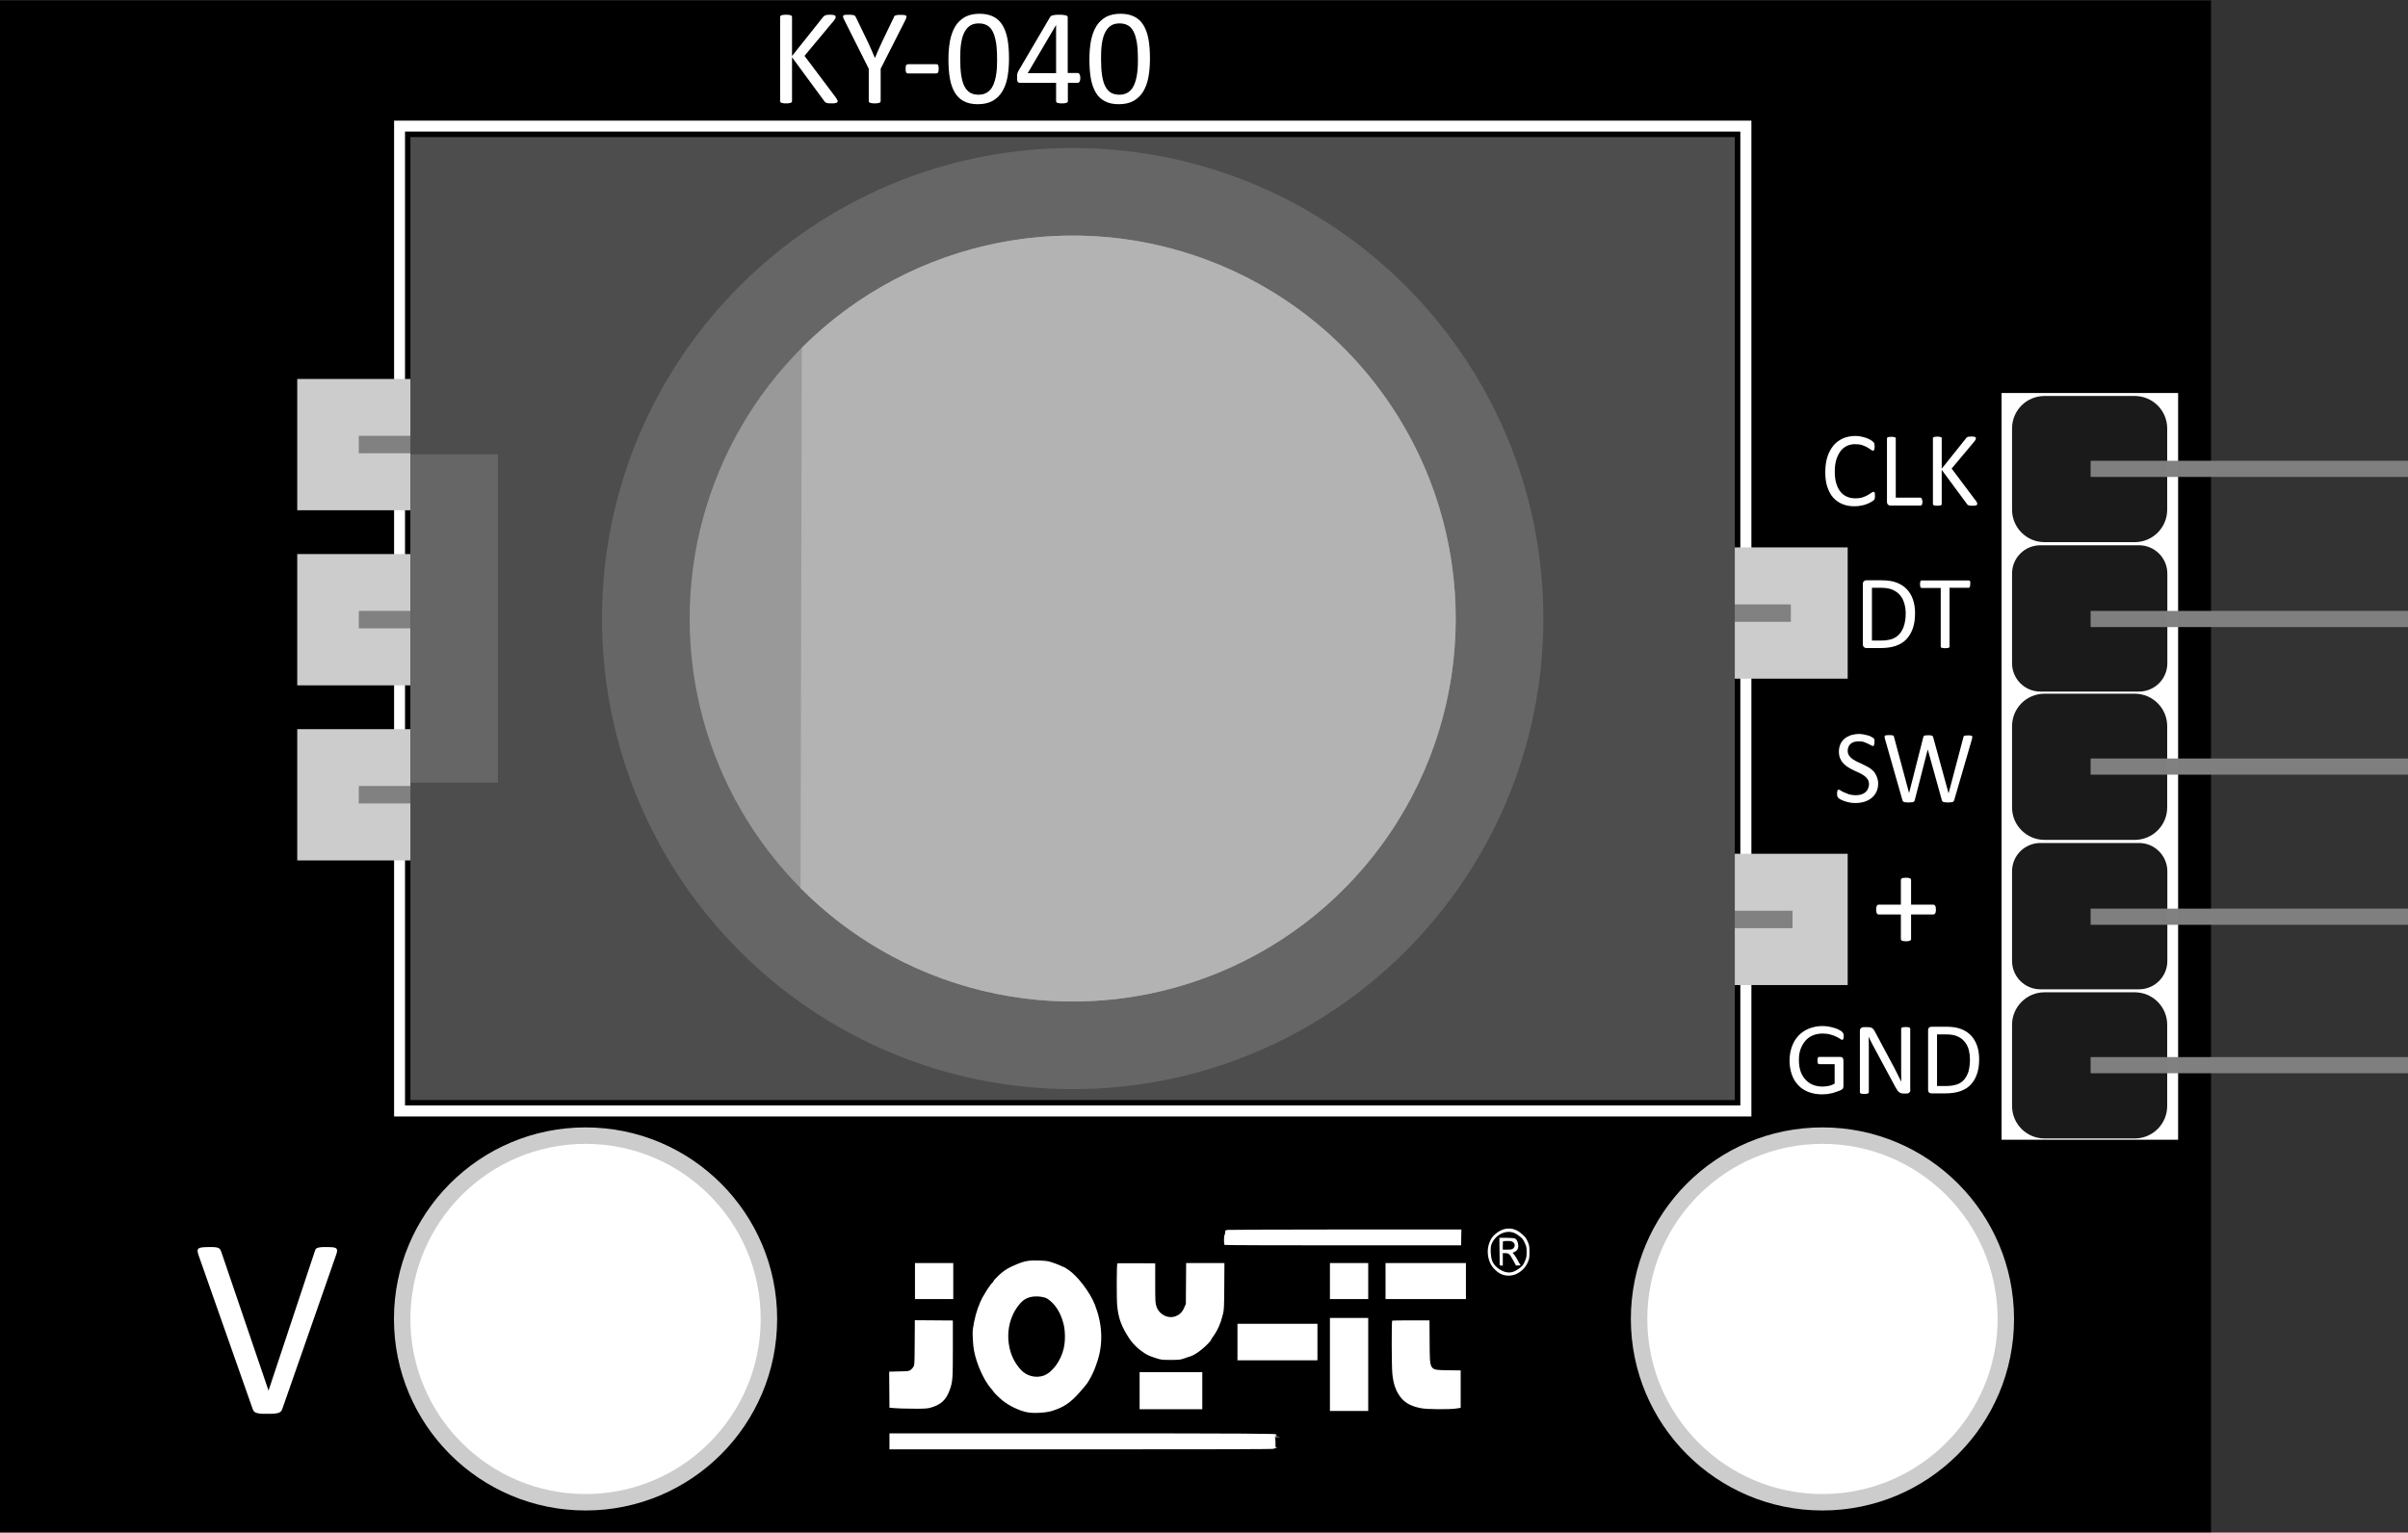 <?xml version="1.0" encoding="utf-8"?>
<!-- Generator: Adobe Illustrator 27.8.0, SVG Export Plug-In . SVG Version: 6.00 Build 0)  -->
<svg version="1.1"
	 id="svg8" xmlns:svg="http://www.w3.org/2000/svg" xmlns:rdf="http://www.w3.org/1999/02/22-rdf-syntax-ns#" xmlns:sodipodi="http://sodipodi.sourceforge.net/DTD/sodipodi-0.dtd" xmlns:dc="http://purl.org/dc/elements/1.1/" xmlns:inkscape="http://www.inkscape.org/namespaces/inkscape" xmlns:cc="http://creativecommons.org/ns#" inkscape:export-xdpi="93" inkscape:export-ydpi="93" inkscape:version="0.92.4 (5da689c313, 2019-01-14)"
	 xmlns="http://www.w3.org/2000/svg" xmlns:xlink="http://www.w3.org/1999/xlink" x="0px" y="0px" viewBox="0 0 1698 1081"
	 style="enable-background:new 0 0 1698 1081;" xml:space="preserve">
<rect x="0" y="0" width="1698" height="1081" fill="#333333" stroke="none"/>
<style type="text/css">
	.st0{fill:#FFFFFF;}
	.st1{fill:#1A1A1A;}
	.st2{opacity:0.99;fill:#808080;enable-background:new    ;}
	.st3{fill:#CCCCCC;}
	.st4{fill:#4D4D4D;}
	.st5{fill:#666666;}
	.st6{fill:#999999;}
	.st7{fill:#B3B3B3;}
	.st8{enable-background:new    ;}
</style>
<sodipodi:namedview  bordercolor="#666666" borderopacity="1.0" id="base" inkscape:current-layer="layer1" inkscape:cx="1367.4889" inkscape:cy="1840.2602" inkscape:document-units="mm" inkscape:pageopacity="0" inkscape:pageshadow="2" inkscape:window-height="1017" inkscape:window-maximized="1" inkscape:window-width="1920" inkscape:window-x="-8" inkscape:window-y="-8" inkscape:zoom="0.12374369" pagecolor="#323232" showgrid="false">
	</sodipodi:namedview>
<g id="layer1" transform="translate(0,403)" inkscape:groupmode="layer" inkscape:label="Ebene 1">
	<rect id="rect815" x="0" y="-402.7" width="1559.1" height="1080.5"/>
	<rect id="rect821" x="1411.4" y="-125.8" class="st0" width="124.5" height="526.7"/>
	<path id="rect825" class="st1" d="M1418.8,109.2l0,57.3c0,12.7,10.3,22.9,22.9,22.9l63.6,0c12.7,0,22.9-10.3,22.9-22.9l0-57.3
		c0-12.7-10.3-22.9-22.9-22.9l-63.6,0C1429,86.3,1418.8,96.5,1418.8,109.2z"/>
	<path id="rect872" class="st1" d="M1418.8,319.8l0,57.3c0,12.7,10.3,22.9,22.9,22.9l63.6,0c12.7,0,22.9-10.3,22.9-22.9l0-57.3
		c0-12.7-10.3-22.9-22.9-22.9l-63.6,0C1429.1,296.9,1418.8,307.2,1418.8,319.8z"/>
	<path id="rect874" class="st1" d="M1418.8,211.6l0,63.2c0,11,8.9,20,20,20l69.5,0c11,0,20-8.9,20-20l0-63.2c0-11-8.9-20-20-20
		l-69.5,0C1427.7,191.6,1418.8,200.5,1418.8,211.6z"/>
	<rect id="rect947" x="1474.2" y="132" class="st2" width="223.8" height="11.4"/>
	<rect id="rect949" x="1474.2" y="237.9" class="st2" width="223.8" height="11.4"/>
	<rect id="rect951" x="1474.2" y="342.6" class="st2" width="223.8" height="11.4"/>
	<path id="path31-1" inkscape:connector-curvature="0" class="st0" d="M634.1,564.3c6.3-0.1,7-0.2,8.1-1.1c0.7-0.5,1.6-1.5,2-2.3
		c0.7-1.3,0.7-2.2,0.8-17l0.1-15.7l13.4,0.1l13.4,0.1v19.5c0,21.5-0.1,23.5-2.1,29.2c-2.6,7.4-6.3,10.8-14,12.9
		c-2.1,0.5-4.4,0.7-12.3,0.6c-5.3,0-11.2-0.2-13-0.4l-3.3-0.3l-0.1-12.7l-0.1-12.7L634.1,564.3L634.1,564.3z M761.9,608
		c114.6,0,142.8,0.2,138,0.8l-0.7,0.1l0.7,0.4c0.6,0.3,0.5,0.4-0.5,0.5c-0.8,0.1-0.5,0.2,1.1,0.4l2.4,0.3l-2.4,0.1
		c-1.3,0.1-2.1,0.2-1.7,0.3c0.5,0.2,0.6,0.7,0.6,3.7c0,3.5,0,3.5,1,3.6c0.7,0.1,0.5,0.2-0.5,0.2c-0.9,0-1.6,0.2-1.6,0.5
		c0,0.3-45.4,0.4-135.5,0.4H627.2v-5.6V608L761.9,608z M658.7,487.9h13.5l0,12.7l0,12.7h-13.5h-13.5l0-12.7l0-12.7H658.7z
		 M686,534.6c1-7.1,2.7-13.5,5.2-19.1c0.9-2.1,1.8-3.8,1.9-3.9c0.1-0.1,0.8-1.2,1.5-2.5c1.4-2.5,4.6-7.1,5.4-7.6
		c0.3-0.2,0.5-0.5,0.5-0.7c0-0.6,3.4-4.1,6-6.2c2.8-2.3,5.1-3.6,10.1-5.7c5.8-2.5,9.3-3.1,16.3-2.8c5.1,0.2,6.3,0.4,9.5,1.5
		c2,0.7,4.5,1.6,5.4,2.1c1,0.5,1.9,0.9,2.2,0.9c0.2,0,1.7,0.9,3.3,2c6.5,4.3,15.3,15.9,18.7,24.5c5.3,13.5,6,27,2,39.5
		c-1.7,5.3-2.9,8.2-4.9,11.9c-2.3,4.3-2.5,4.5-8,10.8c-6.4,7.2-11,10.3-19.3,12.9c-4.2,1.3-12.6,1.8-17.1,1
		c-5.8-1-13.6-4.8-18.4-8.9c-2.5-2.1-5.8-5.5-5.8-5.8c0-0.1-0.8-1.2-1.9-2.4c-4.9-5.7-9.9-16.9-11.7-26.1
		C686.1,546.4,685.6,537.2,686,534.6L686,534.6z M711.9,547.8c1.3,5.9,3.9,10.9,7.9,15.3c4.1,4.5,10.5,6.1,16.1,4.2
		c6.1-2.2,12.2-10.4,14.2-19.3c1.2-5.1,1.1-12.5-0.2-17.4c-1.8-7-5-12.5-9.4-16.1c-2-1.7-3-2.2-5.1-2.6c-4.6-1-9.3-0.5-12.6,1.5
		c-2.9,1.7-6.6,6.4-8.7,11.2C710.9,531.6,710.1,540,711.9,547.8z M787.9,488.1c0.2-0.1,6.3-0.1,13.6-0.1l13.1,0.1l0,13.9
		c0,13.1,0.1,14,0.8,16.3c1.9,5.9,8.1,9.1,13.6,7.1c2.8-1.1,4.7-2.9,6-6l1.2-2.7l0.1-14.4l0.1-14.4h13.5h13.5l-0.1,16.3
		c-0.1,15.2-0.2,16.5-0.9,19.6c-1.5,6.3-3.9,11.8-7.1,16.1c-0.8,1.1-1.4,2.1-1.4,2.3c0,0.5-3.4,4.1-6.5,6.6c-2.6,2.2-6.2,4.4-8,4.9
		c-0.6,0.1-2.5,0.8-4.2,1.4c-2.9,1-3.6,1.1-9.7,1.1c-6.1,0-6.8-0.1-10.2-1.2c-5.4-1.7-7.2-2.6-10.7-5.3c-4.1-3-7.5-6.9-10.3-11.8
		c-4-6.8-5.7-11.9-6.5-19.8C787.3,513.1,787.4,488.4,787.9,488.1L787.9,488.1z M825.7,564.8h22.1v13.1v13.1h-22.1h-22.1v-13.1v-13.1
		H825.7z M863.5,468c0.2,0,0.4-0.7,0.4-1.6c0-1.6,0-1.6,1.7-1.9c0.9-0.1,38.4-0.3,83.3-0.3h81.6l-0.1,5.6l-0.1,5.6h-83
		c-45.6,0-83.3-0.1-83.6-0.3c-0.5-0.2-0.6-0.9-0.6-3.7C863.2,469.4,863.3,468,863.5,468L863.5,468z M900.9,530.7H929v12.9v12.9
		h-28.2h-28.2v-12.9v-12.9L900.9,530.7z M951.3,487.9h13.5v12.7v12.7h-13.5h-13.5v-12.7v-12.7L951.3,487.9z M951.3,526.6h13.5v32.8
		v32.8h-13.5h-13.5v-32.8v-32.8H951.3z M1005.3,487.9h28.4v12.7v12.7h-28.4H977v-12.7v-12.7H1005.3z M981.7,528.5
		c0.2-0.1,6.2-0.2,13.3-0.2l13,0l0.1,15c0.2,21.1-0.6,19.9,13.2,20.2l8.7,0.1v13.2V590l-3.2,0.5c-4.9,0.7-20.4,0.6-24.5-0.2
		c-7.2-1.3-11.9-3.9-15-8.2c-3.2-4.5-4.8-9-5.5-16.3C981.3,561.2,981.2,528.8,981.7,528.5L981.7,528.5z M1049.6,475.6
		c0.7-2.8,2-5.4,3.5-6.9c6.1-6.2,13.5-6.9,19.6-1.7c2.8,2.4,3.6,3.3,4.8,6.3c0.9,2.2,1,2.9,1,6.9c0,3.9-0.1,4.6-1.1,7
		c-2.1,5.1-7.2,9.1-12.3,9.5c-4.7,0.4-8.4-1.2-12.1-5.4C1049.7,487.5,1048.2,481,1049.6,475.6L1049.6,475.6z M1052.2,486.3
		c1.2,3.4,5.1,6.6,9,7.8c3.9,1.1,6.9,0.2,11.4-3.5c1.1-0.9,1.9-2.1,2.7-4.1c1.1-2.5,1.2-3.2,1.2-6.4c0-3.3-0.1-3.8-1.3-6.4
		c-1-2.3-1.7-3.2-3.5-4.6c-1.2-1-3-2.1-4-2.5c-6.2-2.4-13.6,1.5-16.1,8.4C1050.8,477.5,1051.1,483.1,1052.2,486.3L1052.2,486.3z
		 M1062.3,470.1c2.8,0,5.4,0.2,5.9,0.4c2.2,1,3.2,5.8,1.7,8c-0.4,0.6-1.3,1.3-2,1.6l-1.3,0.5l1.3,1.6c0.7,0.9,1.8,2.6,2.4,3.9
		c0.6,1.3,1.3,2.4,1.5,2.5c0.8,0.6,0.2,1-1.2,1l-1.6,0l-2.2-4c-2.3-4.2-2.9-4.7-5.5-4.7l-1.6,0l0,4.4l0,4.4l-1.1-0.1l-1.1-0.1
		l-0.1-9.7l-0.1-9.7L1062.3,470.1z M1062.9,478.4c2.7,0,3.4-0.1,4.2-0.9c2-1.8,0.9-4.7-2-5.1c-1.2-0.2-4.7-0.1-5.3,0.2
		c0,0-0.1,1.3-0.1,2.9l0,2.9L1062.9,478.4z"/>
	<path id="rect95" class="st1" d="M1418.8-100.8l0,57.3c0,12.7,10.3,22.9,22.9,22.9l63.6,0c12.7,0,22.9-10.3,22.9-22.9l0-57.3
		c0-12.7-10.3-22.9-22.9-22.9l-63.6,0C1429-123.7,1418.8-113.5,1418.8-100.8z"/>
	<path id="rect97" class="st1" d="M1418.8,1.6l0,63.2c0,11,8.9,20,20,20l69.5,0c11,0,20-8.9,20-20l0-63.2c0-11-8.9-20-20-20l-69.5,0
		C1427.7-18.4,1418.8-9.5,1418.8,1.6z"/>
	<rect id="rect99" x="1474.2" y="-78" class="st2" width="223.8" height="11.4"/>
	<rect id="rect101" x="1474.2" y="27.9" class="st2" width="223.8" height="11.4"/>
	<circle id="path140" class="st3" cx="1285.1" cy="527.3" r="135.1"/>
	<circle id="circle142" class="st3" cx="412.9" cy="527.3" r="135.1"/>
	<circle id="path152" class="st0" cx="412.9" cy="527.3" r="123.5"/>
	<circle id="circle154" class="st0" cx="1285.1" cy="527.3" r="123.5"/>
	<rect id="rect156" x="277.9" y="-317.9" class="st0" width="957.1" height="702.4"/>
	<rect id="rect158" x="285.6" y="-310.2" width="941.6" height="686.9"/>
	<rect id="rect170" x="1222.6" y="-16.9" class="st3" width="80.3" height="92.6"/>
	<rect id="rect172" x="1222.6" y="199.2" class="st3" width="80.3" height="92.6"/>
	<rect id="rect177" x="209.6" y="-12.2" class="st3" width="80.2" height="92.6"/>
	<rect id="rect179" x="209.6" y="111.3" class="st3" width="80.2" height="92.6"/>
	<rect id="rect181" x="209.6" y="-135.7" class="st3" width="80.2" height="92.6"/>
	<rect id="rect183" x="253" y="-95.6" class="st2" width="40" height="12.3"/>
	<rect id="rect185" x="253" y="27.9" class="st2" width="41.8" height="12.3"/>
	<rect id="rect187" x="253" y="151.4" class="st2" width="43" height="12.3"/>
	<rect id="rect193" x="1221" y="23.3" class="st2" width="41.8" height="12.3"/>
	<rect id="rect195" x="1221" y="239.4" class="st2" width="43" height="12.3"/>
	<rect id="rect160" x="289.4" y="-306.3" class="st4" width="933.9" height="679.2"/>
	<path id="path162" class="st5" d="M756.4-298.6c-183.3,0-331.9,148.6-331.9,331.9c0,0,0,0,0,0c0,183.3,148.6,331.9,331.9,331.9
		c0,0,0,0,0,0c183.3,0,331.9-148.6,331.9-331.9C1088.3-150,939.7-298.6,756.4-298.6C756.4-298.6,756.4-298.6,756.4-298.6z
		 M289.4-82.5v231.5h61.7V-82.5H289.4z"/>
	<circle id="path166" class="st6" cx="756.4" cy="33.3" r="270.1"/>
	
		<path id="path168" sodipodi:cx="-261.27338" sodipodi:cy="431.68976" sodipodi:end="4.7168276" sodipodi:open="true" sodipodi:rx="175" sodipodi:ry="175" sodipodi:start="0" sodipodi:type="arc" class="st7" d="
		M565.4-157.7C642.7-235.1,759-258.1,860-216.2s166.7,140.7,166.5,250.1c-0.2,109.4-66.4,207.8-167.6,249.3s-217.4,17.9-294.4-59.8"
		/>
	<g class="st8">
		<path class="st0" d="M590.7-331.7c0,0.3-0.1,0.5-0.2,0.7c-0.1,0.2-0.3,0.4-0.6,0.5c-0.3,0.1-0.8,0.2-1.3,0.3
			c-0.5,0.1-1.2,0.1-2.1,0.1c-1.1,0-2,0-2.7-0.1c-0.7-0.1-1.2-0.3-1.6-0.5c-0.4-0.3-0.6-0.5-0.9-0.9l-22.8-31v31
			c0,0.2-0.1,0.4-0.2,0.6c-0.1,0.2-0.4,0.4-0.7,0.5c-0.3,0.1-0.7,0.2-1.3,0.3c-0.5,0.1-1.2,0.1-2,0.1c-0.8,0-1.4,0-2-0.1
			c-0.5-0.1-1-0.2-1.3-0.3c-0.3-0.1-0.5-0.3-0.7-0.5c-0.1-0.2-0.2-0.4-0.2-0.6v-59.4c0-0.3,0.1-0.5,0.2-0.7c0.1-0.2,0.4-0.3,0.7-0.5
			c0.3-0.1,0.7-0.2,1.3-0.3c0.5-0.1,1.2-0.1,2-0.1c0.8,0,1.5,0,2,0.1c0.5,0.1,0.9,0.2,1.3,0.3c0.3,0.1,0.5,0.3,0.7,0.5
			c0.1,0.2,0.2,0.4,0.2,0.7v27.5l21.9-27.5c0.2-0.3,0.4-0.5,0.7-0.7c0.3-0.2,0.6-0.3,0.9-0.5c0.4-0.1,0.8-0.2,1.3-0.3
			c0.5-0.1,1.2-0.1,2-0.1s1.5,0,2,0.1c0.5,0.1,0.9,0.2,1.2,0.3c0.3,0.1,0.5,0.3,0.6,0.5c0.1,0.2,0.2,0.4,0.2,0.6
			c0,0.4-0.1,0.8-0.3,1.2c-0.2,0.4-0.6,1-1.2,1.7l-20.5,24.6l22.1,29.4c0.5,0.8,0.9,1.4,1,1.7C590.7-332.2,590.7-331.9,590.7-331.7z
			"/>
		<path class="st0" d="M621-354.5v22.8c0,0.3-0.1,0.5-0.2,0.7s-0.3,0.3-0.7,0.5c-0.3,0.1-0.7,0.2-1.3,0.3c-0.5,0.1-1.2,0.1-2,0.1
			c-0.8,0-1.5,0-2-0.1c-0.5-0.1-1-0.2-1.3-0.3c-0.3-0.1-0.6-0.3-0.7-0.5s-0.2-0.4-0.2-0.7v-22.8l-17.5-34.9
			c-0.4-0.7-0.6-1.3-0.6-1.7c-0.1-0.4,0-0.7,0.2-1c0.2-0.2,0.7-0.4,1.3-0.4c0.6-0.1,1.5-0.1,2.5-0.1c1,0,1.7,0,2.3,0.1
			c0.6,0.1,1.1,0.2,1.4,0.3c0.4,0.1,0.6,0.3,0.8,0.5c0.2,0.2,0.3,0.5,0.5,0.8l8.6,17.8c0.8,1.7,1.6,3.5,2.4,5.3s1.6,3.7,2.4,5.6h0.1
			c0.7-1.8,1.5-3.6,2.3-5.4c0.8-1.8,1.6-3.6,2.4-5.3l8.6-17.9c0.1-0.3,0.2-0.6,0.4-0.8c0.2-0.2,0.4-0.4,0.7-0.5
			c0.3-0.1,0.7-0.2,1.3-0.3c0.5-0.1,1.2-0.1,2.1-0.1c1.1,0,2,0,2.7,0.1c0.7,0.1,1.1,0.2,1.4,0.5c0.3,0.2,0.3,0.5,0.3,1
			c-0.1,0.4-0.3,1-0.6,1.7L621-354.5z"/>
		<path class="st0" d="M661.9-354.5c0,1.2-0.1,2.1-0.4,2.6s-0.7,0.7-1.2,0.7h-20c-0.6,0-1-0.2-1.3-0.7c-0.3-0.5-0.4-1.3-0.4-2.6
			s0.1-2.1,0.4-2.5s0.7-0.7,1.3-0.7h20c0.3,0,0.5,0,0.7,0.1c0.2,0.1,0.4,0.3,0.5,0.6s0.3,0.6,0.3,1
			C661.9-355.7,661.9-355.2,661.9-354.5z"/>
		<path class="st0" d="M711.5-361.5c0,4.8-0.4,9.1-1.1,13s-2,7.3-3.7,10.1c-1.7,2.8-4,5-6.8,6.6c-2.8,1.5-6.3,2.3-10.4,2.3
			c-3.9,0-7.2-0.7-9.8-2.1c-2.7-1.4-4.8-3.4-6.4-6.1c-1.6-2.7-2.8-6-3.5-10s-1-8.5-1-13.6c0-4.7,0.4-9.1,1.1-13
			c0.8-3.9,2-7.3,3.7-10.1c1.7-2.8,4-5,6.8-6.6c2.8-1.5,6.3-2.3,10.3-2.3c3.9,0,7.2,0.7,9.9,2.1c2.7,1.4,4.8,3.4,6.4,6.1
			s2.8,6,3.5,10S711.5-366.6,711.5-361.5z M703.1-360.9c0-3.1-0.1-5.9-0.3-8.3c-0.2-2.5-0.5-4.6-1-6.5c-0.4-1.9-1-3.5-1.7-4.9
			c-0.7-1.4-1.5-2.5-2.5-3.4c-1-0.9-2.1-1.5-3.3-1.9c-1.2-0.4-2.6-0.6-4.1-0.6c-2.7,0-4.9,0.6-6.6,1.9c-1.7,1.3-3,3-4,5.3
			c-1,2.2-1.6,4.9-2,7.8c-0.4,3-0.5,6.2-0.5,9.7c0,4.6,0.2,8.6,0.7,11.8c0.5,3.2,1.2,5.9,2.3,7.9c1,2,2.4,3.5,4,4.5
			c1.6,0.9,3.6,1.4,5.9,1.4c1.8,0,3.4-0.3,4.7-0.9c1.4-0.6,2.5-1.4,3.5-2.5c1-1.1,1.8-2.4,2.4-3.9c0.6-1.5,1.1-3.2,1.5-5
			s0.6-3.8,0.8-5.9C703-356.4,703.1-358.6,703.1-360.9z"/>
		<path class="st0" d="M761.8-348c0,1.1-0.2,1.9-0.5,2.5c-0.3,0.6-0.8,0.9-1.3,0.9h-7v13c0,0.3-0.1,0.5-0.2,0.6
			c-0.1,0.2-0.4,0.3-0.7,0.5s-0.8,0.2-1.3,0.3c-0.5,0.1-1.2,0.1-2,0.1c-0.8,0-1.4,0-2-0.1c-0.5-0.1-0.9-0.2-1.3-0.3
			s-0.5-0.3-0.6-0.5c-0.1-0.2-0.2-0.4-0.2-0.6v-13h-25.3c-0.4,0-0.7,0-1-0.1s-0.5-0.3-0.7-0.5c-0.2-0.3-0.3-0.6-0.4-1.1
			c-0.1-0.5-0.1-1.1-0.1-1.9c0-0.6,0-1.1,0-1.6s0.1-0.9,0.2-1.3c0.1-0.4,0.2-0.8,0.4-1.1c0.2-0.4,0.3-0.8,0.6-1.2l22.1-37.6
			c0.2-0.3,0.4-0.5,0.7-0.7c0.3-0.2,0.7-0.4,1.2-0.5c0.5-0.1,1.1-0.2,1.8-0.3s1.6-0.1,2.5-0.1c1.1,0,2,0,2.8,0.1
			c0.8,0.1,1.4,0.2,1.9,0.3c0.5,0.1,0.9,0.3,1.1,0.5c0.3,0.2,0.4,0.5,0.4,0.7v39.5h7c0.5,0,1,0.3,1.3,0.8
			C761.6-350,761.8-349.1,761.8-348z M744.7-385.4L744.7-385.4l-20,34h20V-385.4z"/>
		<path class="st0" d="M810.9-361.5c0,4.8-0.4,9.1-1.1,13s-2,7.3-3.7,10.1c-1.7,2.8-4,5-6.8,6.6c-2.8,1.5-6.3,2.3-10.4,2.3
			c-3.9,0-7.2-0.7-9.8-2.1c-2.7-1.4-4.8-3.4-6.4-6.1c-1.6-2.7-2.8-6-3.5-10s-1-8.5-1-13.6c0-4.7,0.4-9.1,1.1-13
			c0.8-3.9,2-7.3,3.7-10.1c1.7-2.8,4-5,6.8-6.6c2.8-1.5,6.3-2.3,10.3-2.3c3.9,0,7.2,0.7,9.9,2.1c2.7,1.4,4.8,3.4,6.4,6.1
			s2.8,6,3.5,10S810.9-366.6,810.9-361.5z M802.4-360.9c0-3.1-0.1-5.9-0.3-8.3c-0.2-2.5-0.5-4.6-1-6.5c-0.4-1.9-1-3.5-1.7-4.9
			c-0.7-1.4-1.5-2.5-2.5-3.4c-1-0.9-2.1-1.5-3.3-1.9c-1.2-0.4-2.6-0.6-4.1-0.6c-2.7,0-4.9,0.6-6.6,1.9c-1.7,1.3-3,3-4,5.3
			c-1,2.2-1.6,4.9-2,7.8c-0.4,3-0.5,6.2-0.5,9.7c0,4.6,0.2,8.6,0.7,11.8c0.5,3.2,1.2,5.9,2.3,7.9c1,2,2.4,3.5,4,4.5
			c1.6,0.9,3.6,1.4,5.9,1.4c1.8,0,3.4-0.3,4.7-0.9c1.4-0.6,2.5-1.4,3.5-2.5c1-1.1,1.8-2.4,2.4-3.9c0.6-1.5,1.1-3.2,1.5-5
			s0.6-3.8,0.8-5.9C802.4-356.4,802.4-358.6,802.4-360.9z"/>
	</g>
	<g class="st8">
		<path class="st0" d="M1322.1-53.2c0,0.4,0,0.7,0,1c0,0.3-0.1,0.6-0.1,0.8c-0.1,0.2-0.1,0.4-0.2,0.6c-0.1,0.2-0.3,0.4-0.5,0.6
			c-0.2,0.2-0.8,0.6-1.6,1.1c-0.8,0.5-1.8,1-3,1.5c-1.2,0.5-2.5,0.9-4.1,1.2c-1.5,0.3-3.2,0.5-5,0.5c-3.1,0-6-0.5-8.5-1.6
			c-2.5-1-4.7-2.6-6.5-4.6c-1.8-2-3.1-4.6-4.1-7.6c-1-3-1.4-6.4-1.4-10.4c0-4,0.5-7.6,1.5-10.7c1-3.1,2.5-5.8,4.3-8s4.1-3.8,6.7-5
			c2.6-1.1,5.5-1.7,8.6-1.7c1.4,0,2.7,0.1,4.1,0.4c1.3,0.3,2.5,0.6,3.7,1s2.1,0.9,3,1.4s1.5,1,1.8,1.3c0.3,0.3,0.6,0.6,0.7,0.8
			s0.2,0.4,0.2,0.6c0.1,0.2,0.1,0.5,0.1,0.8c0,0.3,0.1,0.7,0.1,1.2c0,0.5,0,0.9-0.1,1.3c-0.1,0.3-0.1,0.6-0.2,0.9
			c-0.1,0.2-0.2,0.4-0.4,0.5c-0.1,0.1-0.3,0.2-0.5,0.2c-0.3,0-0.8-0.2-1.5-0.7c-0.6-0.5-1.4-1-2.4-1.6c-1-0.6-2.2-1.1-3.6-1.6
			c-1.4-0.5-3.1-0.7-5.1-0.7c-2.2,0-4.1,0.4-5.9,1.3c-1.8,0.9-3.3,2.1-4.5,3.8s-2.2,3.7-2.9,6.1c-0.7,2.4-1,5.1-1,8.2
			c0,3.1,0.3,5.8,1,8.1c0.7,2.3,1.6,4.3,2.9,5.9c1.2,1.6,2.8,2.8,4.6,3.6c1.8,0.8,3.8,1.2,6.1,1.2c1.9,0,3.6-0.2,5-0.7
			s2.7-1,3.7-1.6c1-0.6,1.8-1.1,2.5-1.6c0.6-0.5,1.2-0.7,1.5-0.7c0.2,0,0.3,0,0.5,0.1c0.1,0.1,0.2,0.2,0.3,0.4
			c0.1,0.2,0.1,0.5,0.2,0.9C1322.1-54.3,1322.1-53.8,1322.1-53.2z"/>
		<path class="st0" d="M1355.6-49.2c0,0.5,0,0.9-0.1,1.2s-0.1,0.6-0.2,0.9c-0.1,0.2-0.2,0.4-0.4,0.5c-0.2,0.1-0.4,0.2-0.6,0.2H1333
			c-0.6,0-1.1-0.2-1.6-0.6c-0.5-0.4-0.8-1.1-0.8-2v-44.7c0-0.2,0-0.4,0.1-0.5c0.1-0.1,0.3-0.3,0.5-0.4c0.2-0.1,0.6-0.2,1-0.2
			c0.4-0.1,0.9-0.1,1.5-0.1c0.6,0,1.1,0,1.5,0.1c0.4,0.1,0.7,0.1,1,0.2c0.2,0.1,0.4,0.2,0.5,0.4c0.1,0.1,0.1,0.3,0.1,0.5V-52h17.3
			c0.2,0,0.4,0.1,0.6,0.2c0.2,0.1,0.3,0.3,0.4,0.5c0.1,0.2,0.2,0.5,0.2,0.8C1355.6-50.1,1355.6-49.7,1355.6-49.2z"/>
		<path class="st0" d="M1394.2-47.5c0,0.2,0,0.4-0.1,0.5c-0.1,0.2-0.3,0.3-0.5,0.4c-0.2,0.1-0.6,0.2-1,0.2c-0.4,0.1-1,0.1-1.6,0.1
			c-0.9,0-1.6,0-2.1-0.1c-0.5-0.1-1-0.2-1.2-0.4c-0.3-0.2-0.5-0.4-0.7-0.7l-17.8-24.1v24.1c0,0.2-0.1,0.3-0.1,0.5
			c-0.1,0.2-0.3,0.3-0.5,0.4c-0.2,0.1-0.6,0.2-1,0.2c-0.4,0.1-0.9,0.1-1.5,0.1c-0.6,0-1.1,0-1.5-0.1c-0.4-0.1-0.8-0.1-1-0.2
			c-0.2-0.1-0.4-0.2-0.5-0.4c-0.1-0.2-0.1-0.3-0.1-0.5v-46.3c0-0.2,0-0.4,0.1-0.5c0.1-0.1,0.3-0.3,0.5-0.4c0.2-0.1,0.6-0.2,1-0.2
			c0.4-0.1,0.9-0.1,1.5-0.1c0.6,0,1.1,0,1.5,0.1c0.4,0.1,0.7,0.1,1,0.2c0.2,0.1,0.4,0.2,0.5,0.4c0.1,0.1,0.1,0.3,0.1,0.5v21.4
			l17.1-21.4c0.1-0.2,0.3-0.4,0.5-0.6c0.2-0.1,0.4-0.3,0.7-0.4s0.6-0.2,1-0.2s0.9-0.1,1.6-0.1s1.2,0,1.6,0.1c0.4,0.1,0.7,0.1,1,0.2
			c0.2,0.1,0.4,0.2,0.5,0.4s0.1,0.3,0.1,0.5c0,0.3-0.1,0.6-0.2,1c-0.2,0.3-0.5,0.8-0.9,1.3l-16,19.1l17.2,22.9
			c0.4,0.6,0.7,1.1,0.8,1.3C1394.1-47.8,1394.2-47.6,1394.2-47.5z"/>
	</g>
	<g class="st8">
		<path class="st0" d="M1350.4,29.5c0,4.1-0.5,7.7-1.6,10.8c-1.1,3.1-2.6,5.6-4.6,7.7s-4.5,3.5-7.5,4.6c-3,1-6.5,1.5-10.6,1.5h-10.1
			c-0.6,0-1.1-0.2-1.6-0.6c-0.5-0.4-0.8-1.1-0.8-2V8.9c0-1,0.3-1.6,0.8-2c0.5-0.4,1-0.6,1.6-0.6h10.8c4.1,0,7.6,0.5,10.5,1.6
			c2.9,1.1,5.2,2.6,7.2,4.6c1.9,2,3.4,4.4,4.4,7.3C1349.9,22.7,1350.4,25.9,1350.4,29.5z M1343.8,29.8c0-2.6-0.3-5-1-7.2
			c-0.6-2.2-1.6-4.2-3-5.8c-1.4-1.6-3.1-2.9-5.2-3.8c-2.1-0.9-4.8-1.4-8.1-1.4h-6.5v37.2h6.5c3.1,0,5.6-0.4,7.7-1.1
			c2.1-0.8,3.8-1.9,5.2-3.5c1.4-1.6,2.5-3.5,3.2-5.9C1343.4,35.8,1343.8,33,1343.8,29.8z"/>
		<path class="st0" d="M1389.3,9c0,0.5,0,0.9-0.1,1.2c0,0.3-0.1,0.6-0.2,0.8c-0.1,0.2-0.2,0.4-0.4,0.5s-0.3,0.1-0.5,0.1h-13.4v41.4
			c0,0.2,0,0.4-0.1,0.5c-0.1,0.1-0.3,0.3-0.5,0.4s-0.6,0.2-1,0.2s-0.9,0.1-1.5,0.1c-0.6,0-1.1,0-1.5-0.1c-0.4-0.1-0.8-0.1-1-0.2
			s-0.4-0.2-0.5-0.4c-0.1-0.1-0.1-0.3-0.1-0.5V11.7h-13.4c-0.2,0-0.4,0-0.5-0.1s-0.3-0.3-0.4-0.5c-0.1-0.2-0.2-0.5-0.2-0.8
			s-0.1-0.8-0.1-1.2c0-0.5,0-0.9,0.1-1.2c0.1-0.4,0.1-0.6,0.2-0.9s0.2-0.4,0.4-0.5s0.3-0.1,0.5-0.1h33.2c0.2,0,0.4,0,0.5,0.1
			s0.3,0.3,0.4,0.5s0.2,0.5,0.2,0.9C1389.3,8.2,1389.3,8.6,1389.3,9z"/>
	</g>
	<g class="st8">
		<path class="st0" d="M1324.4,149.5c0,2.2-0.4,4.2-1.2,5.9c-0.8,1.7-1.9,3.2-3.4,4.4s-3.1,2.1-5.1,2.7c-2,0.6-4.1,0.9-6.3,0.9
			c-1.6,0-3-0.1-4.4-0.4c-1.3-0.3-2.5-0.6-3.6-1c-1.1-0.4-1.9-0.8-2.7-1.2c-0.7-0.4-1.2-0.8-1.5-1.1s-0.5-0.7-0.6-1.1
			c-0.1-0.4-0.2-1-0.2-1.8c0-0.5,0-1,0.1-1.3c0-0.4,0.1-0.6,0.2-0.9c0.1-0.2,0.2-0.4,0.4-0.5c0.1-0.1,0.3-0.1,0.5-0.1
			c0.3,0,0.8,0.2,1.4,0.6c0.6,0.4,1.4,0.9,2.4,1.3s2.1,0.9,3.5,1.4c1.4,0.4,3,0.6,4.8,0.6c1.4,0,2.6-0.2,3.7-0.5
			c1.1-0.4,2.1-0.9,2.9-1.5c0.8-0.7,1.4-1.5,1.9-2.5c0.4-1,0.7-2.1,0.7-3.3c0-1.3-0.3-2.5-0.9-3.4c-0.6-0.9-1.4-1.8-2.4-2.5
			s-2.1-1.4-3.4-2c-1.3-0.6-2.6-1.2-3.9-1.8c-1.3-0.6-2.6-1.3-3.9-2.1c-1.3-0.8-2.4-1.6-3.4-2.7c-1-1-1.8-2.2-2.4-3.6
			s-0.9-3-0.9-4.9c0-2,0.4-3.7,1.1-5.3s1.7-2.8,3-3.9c1.3-1,2.8-1.8,4.5-2.4c1.8-0.5,3.7-0.8,5.7-0.8c1,0,2.1,0.1,3.1,0.3
			c1.1,0.2,2,0.4,3,0.7s1.8,0.6,2.5,1c0.7,0.4,1.2,0.7,1.4,0.9c0.2,0.2,0.4,0.4,0.5,0.5c0.1,0.1,0.1,0.3,0.2,0.5
			c0,0.2,0.1,0.5,0.1,0.7c0,0.3,0,0.7,0,1.1c0,0.4,0,0.8-0.1,1.2c0,0.3-0.1,0.6-0.2,0.9c-0.1,0.2-0.2,0.4-0.3,0.5
			c-0.1,0.1-0.3,0.2-0.5,0.2c-0.3,0-0.7-0.2-1.3-0.5c-0.6-0.3-1.3-0.7-2.1-1.1c-0.8-0.4-1.8-0.8-2.9-1.2c-1.1-0.4-2.4-0.5-3.8-0.5
			c-1.3,0-2.5,0.2-3.4,0.5c-1,0.4-1.8,0.8-2.4,1.4c-0.6,0.6-1.1,1.3-1.4,2.1s-0.5,1.7-0.5,2.5c0,1.3,0.3,2.4,0.9,3.4
			s1.4,1.8,2.4,2.5c1,0.7,2.2,1.4,3.4,2c1.3,0.6,2.6,1.2,3.9,1.8c1.3,0.6,2.6,1.3,3.9,2s2.4,1.6,3.4,2.6c1,1,1.8,2.2,2.4,3.6
			S1324.4,147.7,1324.4,149.5z"/>
		<path class="st0" d="M1378,161.4c-0.1,0.3-0.2,0.6-0.4,0.8c-0.2,0.2-0.5,0.4-0.8,0.5s-0.8,0.2-1.3,0.2c-0.5,0-1.1,0.1-1.8,0.1
			c-0.8,0-1.4,0-1.9-0.1c-0.5,0-1-0.1-1.3-0.2s-0.6-0.3-0.8-0.5c-0.2-0.2-0.3-0.5-0.4-0.8l-9.9-35.6h-0.1l-9.1,35.6
			c-0.1,0.3-0.2,0.6-0.4,0.8c-0.2,0.2-0.4,0.4-0.7,0.5s-0.7,0.2-1.2,0.2c-0.5,0-1.1,0.1-1.9,0.1c-0.8,0-1.5,0-2-0.1
			c-0.5,0-1-0.1-1.3-0.2c-0.3-0.1-0.6-0.3-0.8-0.5c-0.2-0.2-0.3-0.5-0.4-0.8l-12.4-43.5c-0.1-0.6-0.2-1-0.2-1.3
			c0-0.3,0.1-0.6,0.3-0.7c0.2-0.2,0.5-0.3,1-0.3c0.5,0,1.1-0.1,1.9-0.1c0.8,0,1.3,0,1.8,0.1c0.4,0,0.8,0.1,1,0.2
			c0.2,0.1,0.4,0.2,0.5,0.4c0.1,0.2,0.2,0.4,0.2,0.7l10.6,39.5h0l10-39.4c0.1-0.3,0.2-0.5,0.3-0.7s0.3-0.3,0.5-0.4
			c0.2-0.1,0.6-0.2,1-0.2c0.4,0,1-0.1,1.8-0.1c0.7,0,1.2,0,1.6,0.1s0.7,0.1,1,0.2c0.2,0.1,0.4,0.2,0.5,0.4c0.1,0.2,0.2,0.4,0.3,0.7
			l10.8,39.4h0.1l10.4-39.4c0.1-0.2,0.1-0.5,0.2-0.6c0.1-0.2,0.2-0.3,0.5-0.4c0.2-0.1,0.6-0.2,1-0.2c0.4,0,1-0.1,1.7-0.1
			c0.7,0,1.3,0,1.7,0.1c0.4,0.1,0.7,0.2,0.9,0.3s0.3,0.4,0.3,0.7c0,0.3-0.1,0.8-0.2,1.3L1378,161.4z"/>
	</g>
	<g class="st8">
		<path class="st0" d="M1365.1,238.5c0,0.6,0,1.1-0.1,1.6s-0.2,0.8-0.4,1.1c-0.2,0.3-0.4,0.5-0.6,0.6c-0.2,0.1-0.5,0.2-0.7,0.2
			h-15.7v17.4c0,0.3-0.1,0.5-0.2,0.6c-0.1,0.2-0.3,0.3-0.6,0.5c-0.3,0.1-0.6,0.2-1.1,0.3c-0.4,0.1-1,0.1-1.7,0.1
			c-0.6,0-1.2,0-1.7-0.1c-0.5-0.1-0.8-0.2-1.1-0.3c-0.3-0.1-0.5-0.3-0.6-0.5c-0.1-0.2-0.2-0.4-0.2-0.6v-17.4h-15.7
			c-0.3,0-0.5-0.1-0.7-0.2c-0.2-0.1-0.4-0.3-0.5-0.6c-0.2-0.3-0.3-0.6-0.4-1.1s-0.1-0.9-0.1-1.6c0-0.6,0-1.1,0.1-1.5
			s0.2-0.8,0.4-1.1c0.2-0.3,0.3-0.5,0.5-0.6c0.2-0.1,0.4-0.2,0.7-0.2h15.7v-17.4c0-0.3,0.1-0.5,0.2-0.7c0.1-0.2,0.3-0.4,0.6-0.5
			c0.3-0.1,0.6-0.3,1.1-0.3s1-0.1,1.7-0.1c0.7,0,1.2,0,1.7,0.1c0.4,0.1,0.8,0.2,1.1,0.3s0.5,0.3,0.6,0.5c0.1,0.2,0.2,0.4,0.2,0.7
			v17.4h15.7c0.3,0,0.5,0.1,0.7,0.2c0.2,0.1,0.4,0.3,0.6,0.6s0.3,0.6,0.4,1.1S1365.1,237.9,1365.1,238.5z"/>
	</g>
	<g class="st8">
		<path class="st0" d="M1300.1,327.7c0,0.5,0,0.9-0.1,1.2c0,0.4-0.1,0.6-0.2,0.9s-0.2,0.4-0.4,0.5c-0.1,0.1-0.3,0.1-0.5,0.1
			c-0.3,0-0.8-0.2-1.4-0.7c-0.7-0.5-1.6-1-2.7-1.5c-1.1-0.6-2.5-1.1-4.1-1.5c-1.6-0.5-3.5-0.7-5.6-0.7c-2.6,0-4.9,0.5-7,1.4
			c-2.1,0.9-3.8,2.2-5.2,3.9c-1.4,1.7-2.5,3.6-3.3,5.9c-0.8,2.3-1.1,4.8-1.1,7.5c0,3,0.4,5.6,1.2,8c0.8,2.3,2,4.3,3.5,5.9
			c1.5,1.6,3.2,2.8,5.3,3.6c2,0.8,4.3,1.2,6.7,1.2c1.4,0,2.9-0.2,4.4-0.5c1.5-0.3,2.9-0.9,4.1-1.6v-13.7h-10.9
			c-0.4,0-0.7-0.2-0.9-0.6s-0.3-1-0.3-1.9c0-0.5,0-0.9,0.1-1.2c0-0.3,0.1-0.6,0.2-0.8c0.1-0.2,0.2-0.4,0.4-0.5
			c0.1-0.1,0.3-0.1,0.5-0.1h14.9c0.3,0,0.5,0,0.8,0.1c0.3,0.1,0.5,0.2,0.7,0.4c0.2,0.2,0.4,0.5,0.5,0.8c0.1,0.3,0.2,0.7,0.2,1.2V363
			c0,0.6-0.1,1.2-0.3,1.6c-0.2,0.5-0.7,0.9-1.4,1.2c-0.7,0.4-1.6,0.7-2.7,1.1c-1.1,0.4-2.3,0.8-3.4,1.1c-1.2,0.3-2.4,0.5-3.6,0.7
			c-1.2,0.1-2.4,0.2-3.6,0.2c-3.6,0-6.9-0.6-9.7-1.7c-2.8-1.1-5.3-2.7-7.2-4.8c-2-2.1-3.5-4.6-4.5-7.5s-1.6-6.1-1.6-9.7
			c0-3.7,0.6-7.1,1.7-10.1s2.7-5.6,4.7-7.7c2-2.1,4.5-3.8,7.3-4.9s6-1.8,9.5-1.8c1.8,0,3.5,0.2,5,0.5s3,0.7,4.2,1.1
			c1.2,0.4,2.2,0.9,3.1,1.4c0.8,0.5,1.4,0.9,1.7,1.2c0.3,0.3,0.5,0.7,0.7,1.1S1300.1,327,1300.1,327.7z"/>
		<path class="st0" d="M1347.1,365.7c0,0.5-0.1,0.9-0.2,1.2c-0.2,0.3-0.4,0.6-0.6,0.8c-0.3,0.2-0.6,0.4-0.9,0.5
			c-0.3,0.1-0.6,0.1-1,0.1h-2.1c-0.6,0-1.2-0.1-1.7-0.2c-0.5-0.1-0.9-0.4-1.4-0.7c-0.4-0.3-0.9-0.8-1.3-1.4
			c-0.4-0.6-0.9-1.4-1.4-2.3l-14.3-26.6c-0.7-1.4-1.5-2.8-2.3-4.3c-0.8-1.5-1.5-3-2.1-4.4h-0.1c0,1.7,0.1,3.5,0.1,5.3
			c0,1.8,0,3.6,0,5.4v28.3c0,0.2-0.1,0.3-0.2,0.5c-0.1,0.2-0.3,0.3-0.5,0.4c-0.2,0.1-0.6,0.2-1,0.2c-0.4,0.1-0.9,0.1-1.5,0.1
			s-1.1,0-1.5-0.1c-0.4-0.1-0.7-0.1-0.9-0.2c-0.2-0.1-0.4-0.2-0.5-0.4c-0.1-0.2-0.2-0.3-0.2-0.5v-43.2c0-1,0.3-1.7,0.8-2.1
			c0.5-0.4,1.1-0.6,1.8-0.6h3.1c0.7,0,1.3,0.1,1.8,0.2c0.5,0.1,0.9,0.3,1.3,0.6s0.8,0.7,1.1,1.2c0.4,0.5,0.7,1.1,1.1,1.9l11,20.6
			c0.7,1.3,1.3,2.5,2,3.7c0.6,1.2,1.2,2.4,1.8,3.5c0.6,1.2,1.2,2.3,1.7,3.4c0.6,1.1,1.1,2.3,1.7,3.4h0c0-1.9-0.1-3.9-0.1-6
			c0-2.1,0-4,0-6v-25.4c0-0.2,0.1-0.3,0.2-0.5c0.1-0.1,0.3-0.3,0.5-0.4s0.6-0.2,1-0.2c0.4,0,0.9-0.1,1.5-0.1c0.6,0,1,0,1.5,0.1
			c0.4,0,0.7,0.1,1,0.2s0.4,0.2,0.5,0.4c0.1,0.1,0.2,0.3,0.2,0.5V365.7z"/>
		<path class="st0" d="M1395.6,344.1c0,4.1-0.5,7.6-1.6,10.6c-1,3-2.6,5.5-4.5,7.5s-4.4,3.5-7.3,4.5c-2.9,1-6.3,1.5-10.4,1.5h-9.9
			c-0.6,0-1.1-0.2-1.6-0.6c-0.5-0.4-0.7-1-0.7-2v-41.8c0-0.9,0.2-1.6,0.7-2c0.5-0.4,1-0.6,1.6-0.6h10.6c4.1,0,7.5,0.5,10.3,1.6
			c2.8,1,5.1,2.6,7,4.5c1.9,2,3.3,4.4,4.3,7.2S1395.6,340.6,1395.6,344.1z M1389.1,344.4c0-2.5-0.3-4.9-0.9-7.1
			c-0.6-2.2-1.6-4.1-3-5.7c-1.3-1.6-3-2.8-5.1-3.7c-2.1-0.9-4.7-1.3-7.9-1.3h-6.3V363h6.4c3,0,5.5-0.4,7.6-1.1s3.8-1.9,5.1-3.4
			s2.4-3.5,3.1-5.8C1388.7,350.3,1389.1,347.6,1389.1,344.4z"/>
	</g>
	<g class="st8">
		<path class="st0" d="M199,591c-0.2,0.7-0.6,1.2-1,1.6c-0.4,0.4-1,0.8-1.8,1c-0.8,0.2-1.7,0.4-2.9,0.5s-2.6,0.1-4.4,0.1
			c-1.3,0-2.5,0-3.5,0s-1.8-0.1-2.6-0.2c-0.7-0.1-1.3-0.3-1.8-0.4c-0.5-0.1-0.9-0.3-1.3-0.6c-0.4-0.2-0.6-0.5-0.9-0.9
			c-0.2-0.3-0.4-0.7-0.6-1.2l-38.1-108.3c-0.5-1.3-0.7-2.4-0.8-3.2c0-0.8,0.2-1.4,0.8-1.8c0.5-0.4,1.4-0.7,2.6-0.8
			c1.2-0.1,2.8-0.2,4.9-0.2c1.7,0,3,0,4,0.1c1,0.1,1.8,0.3,2.3,0.5c0.5,0.2,0.9,0.6,1.2,0.9c0.3,0.4,0.5,0.9,0.8,1.5l33.4,98.1h0.1
			l32.5-97.9c0.2-0.7,0.4-1.2,0.6-1.6c0.2-0.4,0.7-0.8,1.3-1c0.6-0.2,1.4-0.4,2.5-0.5s2.5-0.1,4.3-0.1c1.9,0,3.3,0.1,4.4,0.2
			c1.1,0.2,1.8,0.4,2.2,0.9c0.4,0.4,0.5,1,0.5,1.8c-0.1,0.8-0.4,1.9-0.9,3.2L199,591z"/>
	</g>
</g>
</svg>
